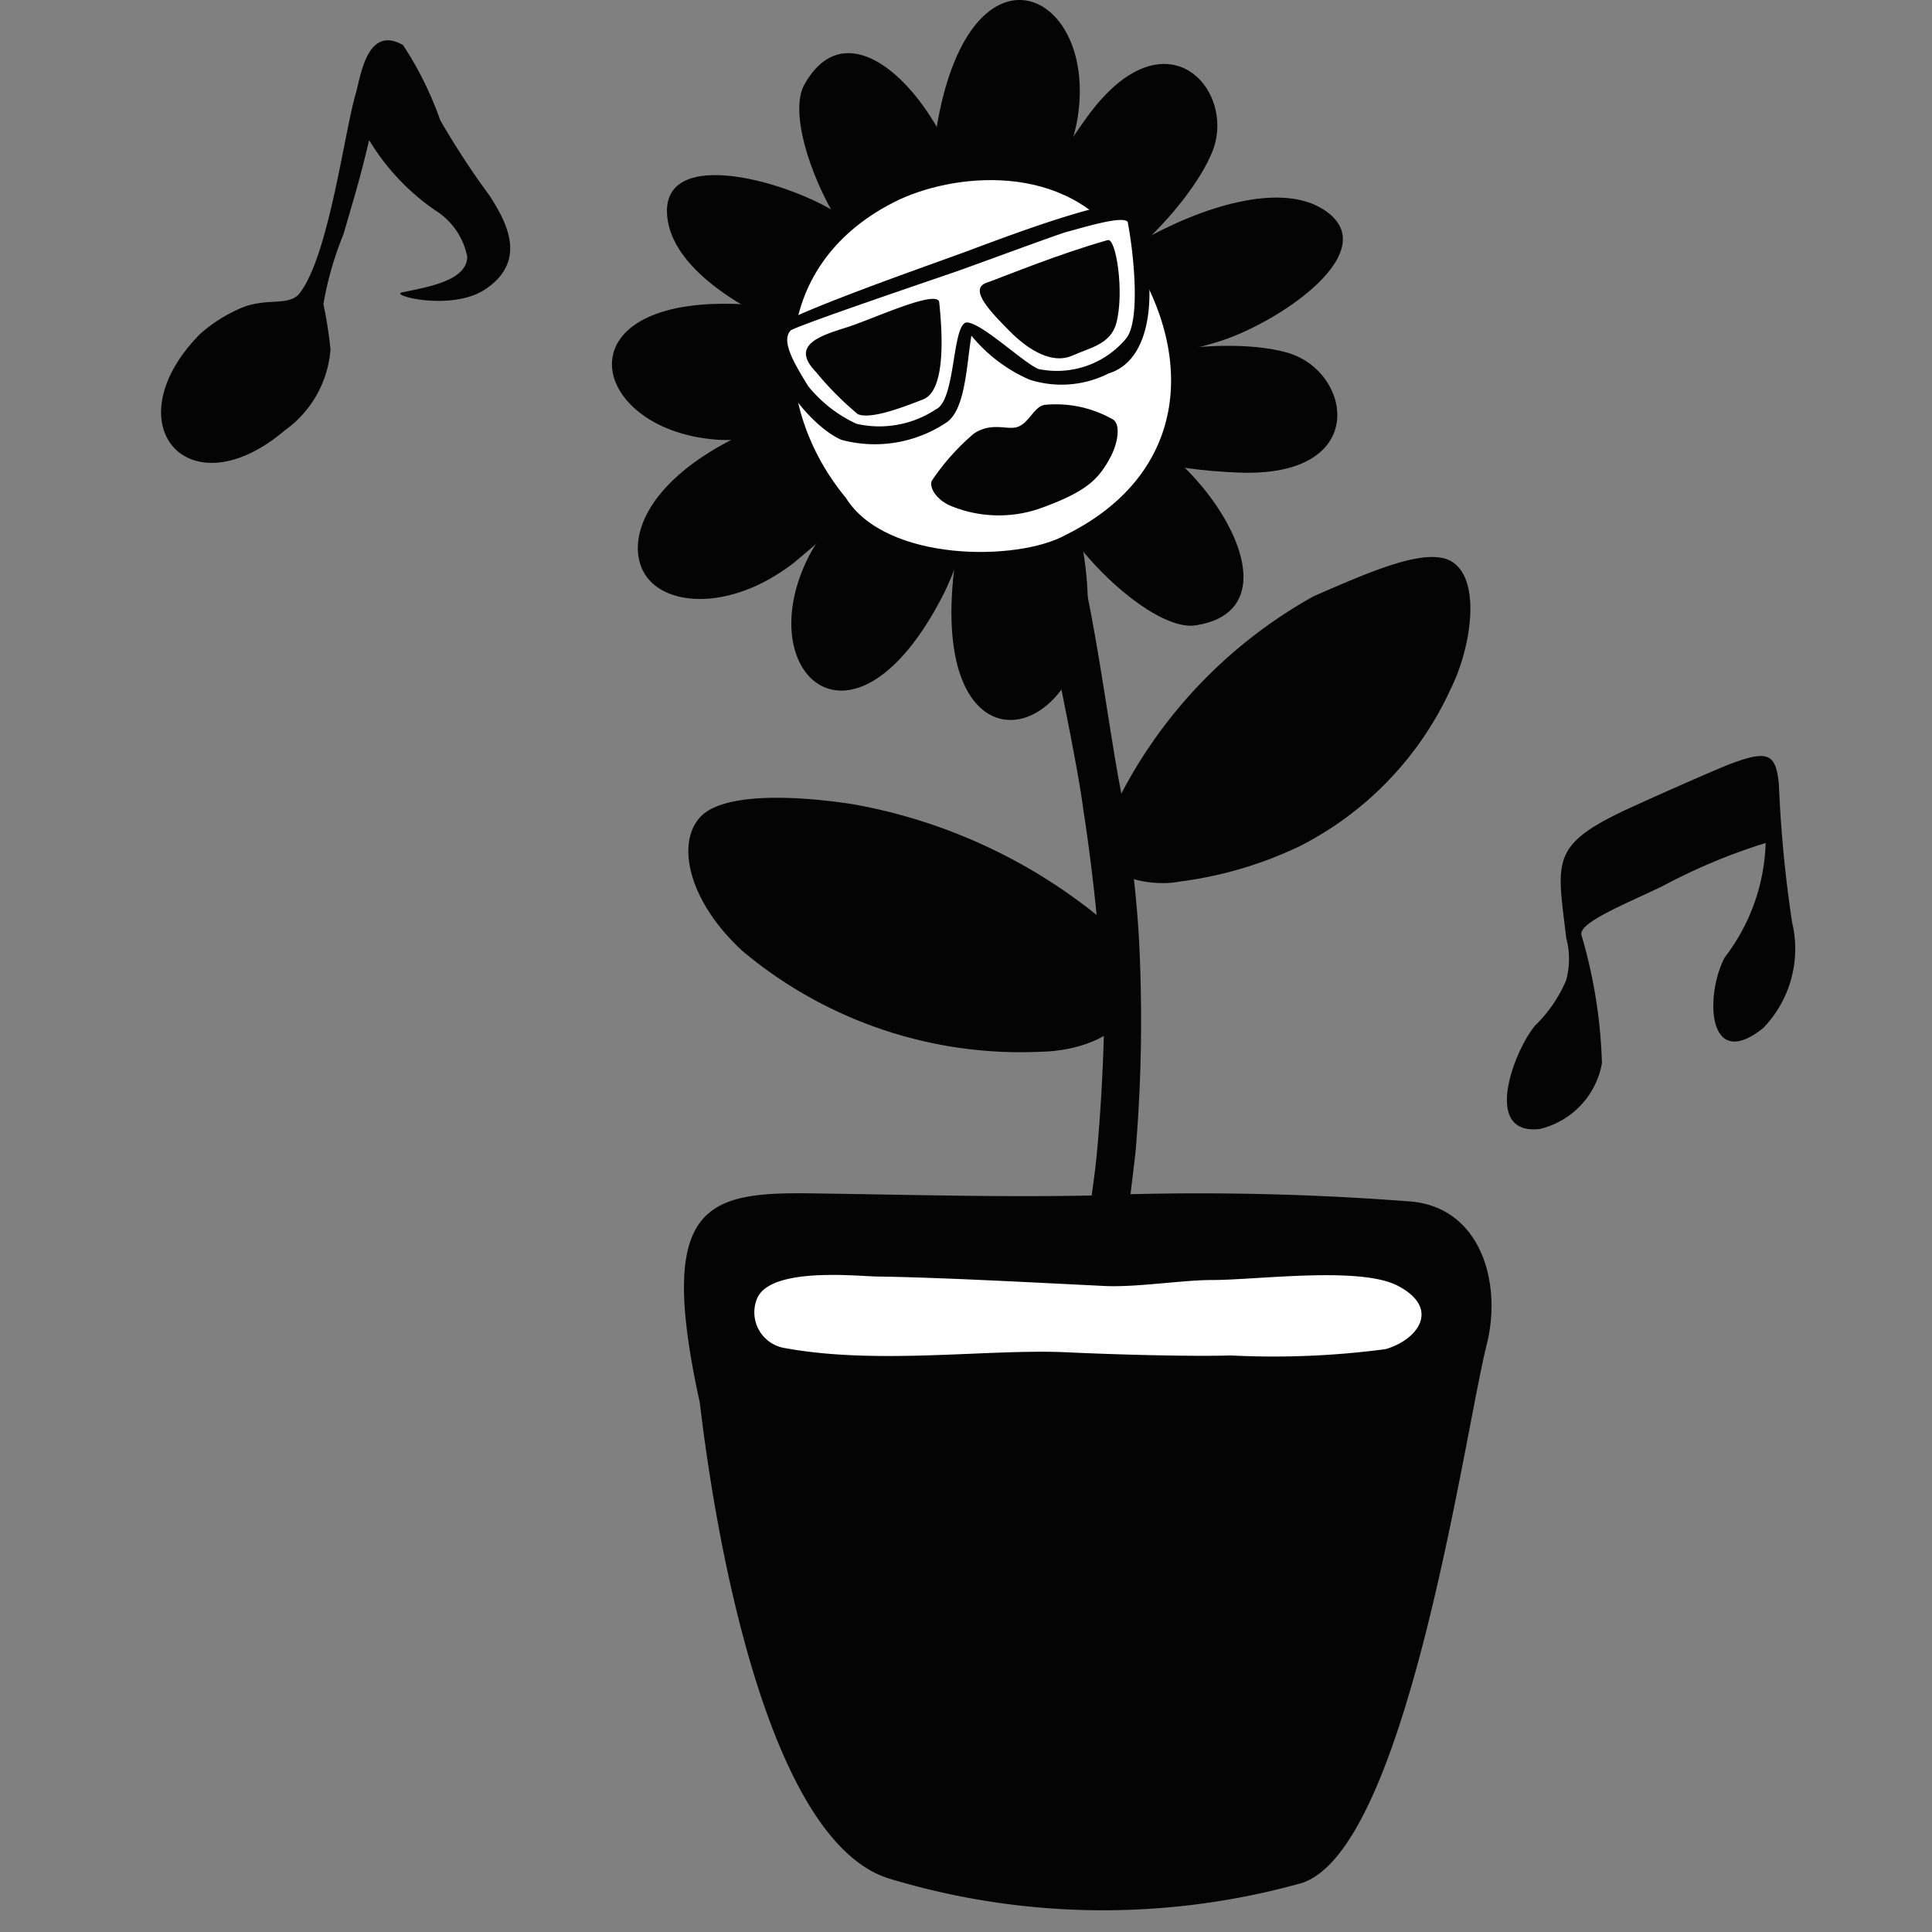 <svg xmlns="http://www.w3.org/2000/svg" xmlns:xlink="http://www.w3.org/1999/xlink" width="48" height="48" viewBox="0 0 48 48">
  <rect x="0" y="0" width="48" height="48" fill="#808080" stroke="none"/>
  <defs>
    <clipPath id="clip-path">
      <rect id="長方形_1082" data-name="長方形 1082" width="48" height="48" transform="translate(284.789 2675.789)" fill="none" stroke="#707070" stroke-width="1"/>
    </clipPath>
  </defs>
  <g id="マスクグループ_11" data-name="マスクグループ 11" transform="translate(-284.789 -2675.789)" clip-path="url(#clip-path)">
    <g id="グループ_1278" data-name="グループ 1278" transform="translate(-349.309 -7.066)">
      <g id="グループ_1205" data-name="グループ 1205" transform="translate(649.302 2682.855)">
        <path id="パス_2513" data-name="パス 2513" d="M48.559,300.688a2.112,2.112,0,0,0-.491-1.576,13.42,13.42,0,0,0-6.566-3.174c-1.588-.241-3.195-.25-3.749.291-.639.624-.36,2.091,1.019,3.359a10.76,10.76,0,0,0,7.466,2.5C46.731,302.078,48.233,301.9,48.559,300.688Z" transform="translate(-35.529 -275.96)" fill="#040404" fill-rule="evenodd"/>
        <path id="パス_2514" data-name="パス 2514" d="M56.555,287.16c-.267-1.4-.668-4.521-1.054-5.713-.211-.651-.761-2.235-1.266-2.158-.374.057,1.14,6.375,1.412,8.454a47.51,47.51,0,0,1,.521,5.317c0,.777-.1,2.725-.234,3.777-.333,2.558-.84,5.411-1.129,6.486-.378,1.412.286,2.149.514,1.54.814-2.176,1.02-3.391,1.633-8.572a38.982,38.982,0,0,0,.076-5.443A29.649,29.649,0,0,0,56.555,287.16Z" transform="translate(-43.943 -267.674)" fill="#040404" fill-rule="evenodd"/>
        <path id="パス_2515" data-name="パス 2515" d="M63.53,284.73a11.929,11.929,0,0,0-4.825,4.984c-.194.717-.379,1.353-.147,1.732s1.141.478,1.623.378a9.777,9.777,0,0,0,2.987-.876,8.21,8.21,0,0,0,3.767-3.926c.5-1.007.755-2.669.038-3.138C66.35,283.476,64.886,284.144,63.53,284.73Z" transform="translate(-46.09 -269.92)" fill="#040404" fill-rule="evenodd"/>
        <path id="パス_2516" data-name="パス 2516" d="M47.27,315.583c-2.212.044-4.371-.019-6.864-.054-2.645-.038-3.888.248-2.807,5.183.04.184,1.092,10.751,4.725,11.846a18.336,18.336,0,0,0,10.229.107c2.625-.843,4.045-11.175,4.6-13.381.393-1.557-.164-3.456-1.965-3.559A68.416,68.416,0,0,0,47.27,315.583Z" transform="translate(-35.42 -285.88)" fill="#040404" fill-rule="evenodd"/>
        <path id="パス_2517" data-name="パス 2517" d="M41.488,321.424a.9.9,0,0,1-.708-1.229c.331-.8,2.489-.558,2.984-.551,1.56.022,3.772.143,5.65.235.789.038,1.923-.147,2.659-.148,1.15,0,3.7-.351,4.638.148,1.068.567.478,1.342-.314,1.569a21.141,21.141,0,0,1-3.845.157c-1.047.031-3.033-.028-4.08-.079C46.549,321.436,43.794,321.846,41.488,321.424Z" transform="translate(-37.177 -287.929)" fill="#fff" fill-rule="evenodd"/>
        <path id="パス_2518" data-name="パス 2518" d="M43.09,259.387c1.665-2.994,5.543,3.458,3.451,4.96C44.893,265.53,42.374,260.674,43.09,259.387Z" transform="translate(-38.311 -257.284)" fill="#040404" fill-rule="evenodd"/>
        <path id="パス_2519" data-name="パス 2519" d="M55.052,264.638c-1.406-.764-.043-2.979.844-4.194,1.938-2.656,3.7-.663,3.107.859C58.438,262.749,56.016,265.111,55.052,264.638Z" transform="translate(-44.079 -257.555)" fill="#040404" fill-rule="evenodd"/>
        <path id="パス_2520" data-name="パス 2520" d="M41.087,272.842c-.5,1.065-3.6,1.75-4.891,1.649-3.247-.255-3.94-3.711.895-3.349C38.391,271.24,41.155,272.007,41.087,272.842Z" transform="translate(-33.613 -263.569)" fill="#040404" fill-rule="evenodd"/>
        <path id="パス_2521" data-name="パス 2521" d="M52.385,276.887c1.054.521,1.675,3.637,1.548,4.923-.322,3.242-3.791,3.863-3.33-.963C50.727,279.549,51.551,276.8,52.385,276.887Z" transform="translate(-42.127 -266.468)" fill="#040404" fill-rule="evenodd"/>
        <path id="パス_2522" data-name="パス 2522" d="M55.377,276.979c2.134-1.441,6.84,4.436,3.454,4.959C57.376,282.162,53.695,278.115,55.377,276.979Z" transform="translate(-44.33 -266.401)" fill="#040404" fill-rule="evenodd"/>
        <path id="パス_2523" data-name="パス 2523" d="M62.277,273.4c1.563.482,2.022,3.1-1.263,2.966-1.5-.063-4.085-.376-3.808-1.952C57.437,273.366,60.794,272.942,62.277,273.4Z" transform="translate(-45.455 -264.625)" fill="#040404" fill-rule="evenodd"/>
        <path id="パス_2524" data-name="パス 2524" d="M46.322,281.372c-2.223,4.308-4.8,1.909-3.321-.991.589-1.151,2.8-3.435,3.966-3.3C47.714,277.457,46.92,280.213,46.322,281.372Z" transform="translate(-38.109 -266.562)" fill="#040404" fill-rule="evenodd"/>
        <path id="パス_2525" data-name="パス 2525" d="M49.748,258.982c.863-4.771,4.034-3.234,3.466-.026-.225,1.273-1.668,4.1-2.823,4.32C49.565,263.132,49.516,260.264,49.748,258.982Z" transform="translate(-41.658 -255.951)" fill="#040404" fill-rule="evenodd"/>
        <path id="パス_2526" data-name="パス 2526" d="M40.59,275.63c3.843-.571-.656,3.191-1.819,4.168-1.606,1.235-3.283,1.074-3.731.208C34.449,278.866,35.684,276.615,40.59,275.63Z" transform="translate(-34.261 -265.808)" fill="#040404" fill-rule="evenodd"/>
        <path id="パス_2527" data-name="パス 2527" d="M54.466,269.774c-.278-1.458,5.124-4.94,7.239-3.7,1.708,1-1.058,2.872-2.6,3.332C57.838,269.778,54.791,270.534,54.466,269.774Z" transform="translate(-44.084 -260.903)" fill="#040404" fill-rule="evenodd"/>
        <path id="パス_2528" data-name="パス 2528" d="M43.931,268.9c-.918,1.166-7.09-.628-7.544-3.034-.367-1.944,2.862-1.085,4.224-.219C41.722,266.348,44.292,268.152,43.931,268.9Z" transform="translate(-34.992 -260.339)" fill="#040404" fill-rule="evenodd"/>
        <path id="パス_2529" data-name="パス 2529" d="M50.871,266.581c1.839,2.616,1.636,5.652-1.439,7.175-1.194.668-4.475.679-5.467-.921-1.862-2.246-1.976-5.731,1.195-7.343C46.59,264.764,49.453,264.446,50.871,266.581Z" transform="translate(-38.155 -260.468)" fill="#fff" fill-rule="evenodd"/>
        <path id="パス_2530" data-name="パス 2530" d="M53.346,270.456c.219.321.97.269,1.083-.124a.819.819,0,0,0-.172-.724.7.7,0,0,0-.548-.079C53.237,269.727,53.113,270.04,53.346,270.456Z" transform="translate(-43.469 -262.758)" fill="#040404" fill-rule="evenodd"/>
        <path id="パス_2531" data-name="パス 2531" d="M47.083,273.518a.622.622,0,0,0,1.009.007c.183-.3.184-.772-.149-.9A.644.644,0,0,0,47.083,273.518Z" transform="translate(-40.338 -264.29)" fill="#040404" fill-rule="evenodd"/>
        <g id="グループ_1203" data-name="グループ 1203" transform="translate(7.932 10.034)">
          <path id="パス_2532" data-name="パス 2532" d="M49.565,278.029a5.707,5.707,0,0,1,1.05-1.178c.449-.291.813-.081,1.072-.16.292-.089.419-.506.677-.55a2.85,2.85,0,0,1,1.687.352c.223.109.141.6-.046.947-.282.526-.562.832-1.632,1.23a3.128,3.128,0,0,1-2.306-.009C49.7,278.518,49.5,278.213,49.565,278.029Z" transform="translate(-49.553 -276.115)" fill="#040404" fill-rule="evenodd"/>
        </g>
        <g id="グループ_1204" data-name="グループ 1204" transform="translate(3.942 5.05)">
          <path id="パス_2533" data-name="パス 2533" d="M50.56,266.132c-.447-.211-2.805.656-4.063,1.129-.781.294-4.767,1.673-4.886,1.968-.385.663.771,2.344,1.68,2.748a3.2,3.2,0,0,0,2.592-.417c.492-.3.517-1.425.64-2.171a3.842,3.842,0,0,0,1.444,1.093,2.593,2.593,0,0,0,1.969-.156c.792-.243,1.018-1.191,1.011-2.02C50.932,266.806,50.789,266.24,50.56,266.132Z" transform="translate(-41.535 -266.1)" fill="#040404" fill-rule="evenodd"/>
          <path id="パス_2534" data-name="パス 2534" d="M49.258,267.242c-.593.2-2.323.841-2.672.962-.63.219-3.775,1.282-4.133,1.468-.237.247.027.736.431,1.388a3.339,3.339,0,0,0,1.2.936,2.542,2.542,0,0,0,1.974-.36c.488-.218.4-2.058.747-2.157.349-.032,1.408.99,1.8,1.156a2.241,2.241,0,0,0,2.177-.756c.357-.435.2-2.062.04-2.9C50.695,266.811,49.658,267.138,49.258,267.242Z" transform="translate(-41.951 -266.517)" fill="#fff" fill-rule="evenodd"/>
          <path id="パス_2535" data-name="パス 2535" d="M55.153,267.936c.209-.067.417,1.295.216,2.058-.14.536-.667.618-1.1.814-.373.168-.92.031-1.562-.62-.429-.436-1.02-1.028-.571-1.189C52.688,268.8,53.879,268.3,55.153,267.936Z" transform="translate(-46.779 -267.021)" fill="#040404" fill-rule="evenodd"/>
          <path id="パス_2536" data-name="パス 2536" d="M46.6,270.96c.08.767.167,2.19-.4,2.411-.414.16-1.292.513-1.624.365a7.75,7.75,0,0,1-1.05-1.06c-.66-.683.2-.91.813-1.107C44.965,271.366,46.565,270.622,46.6,270.96Z" transform="translate(-42.411 -268.498)" fill="#040404" fill-rule="evenodd"/>
        </g>
      </g>
      <path id="パス_2552" data-name="パス 2552" d="M33.258,237.819c.425.655.957,1.626-.106,2.332-.834.554-2.406.146-2.063.075.652-.136,1.6-.289,1.618-.881a1.758,1.758,0,0,0-.813-1.169,5.655,5.655,0,0,1-1.625-1.734c-.235,1-.373,1.422-.636,2.336a8.308,8.308,0,0,0-.5,1.738,10.7,10.7,0,0,1,.176,1.125,2.721,2.721,0,0,1-1.138,2.016c-2.4,2.035-4.3-.167-2.1-2.4a3.78,3.78,0,0,1,1.055-.658c.608-.237,1.11-.034,1.392-.321.741-.9,1.127-3.994,1.417-4.985.122-.417.276-1.725,1.176-1.212a8.557,8.557,0,0,1,.925,1.869A20.231,20.231,0,0,0,33.258,237.819Z" transform="translate(613 2449.893)" fill="#040404" fill-rule="evenodd"/>
      <path id="パス_2553" data-name="パス 2553" d="M89.381,298.826a2.831,2.831,0,0,1-.717,2.627c-1.388,1.112-1.457-.812-.955-1.757a4.894,4.894,0,0,0,1.015-2.84,14.507,14.507,0,0,0-2.567,1.075c-.962.461-2.069.9-2.011,1.207a12.513,12.513,0,0,1,.511,3.188,2.048,2.048,0,0,1-1.545,1.635c-1.423.168-.664-1.9-.119-2.567a3.394,3.394,0,0,0,.776-1.134,2,2,0,0,0,0-1.045c-.211-1.823-.4-2.254,1.254-3.074.479-.238,2.469-1.116,2.836-1.254.936-.35,1.118-.243,1.194.508A31.366,31.366,0,0,0,89.381,298.826Z" transform="translate(589.241 2406.943)" fill="#040404" fill-rule="evenodd"/>
    </g>
  </g>
</svg>
